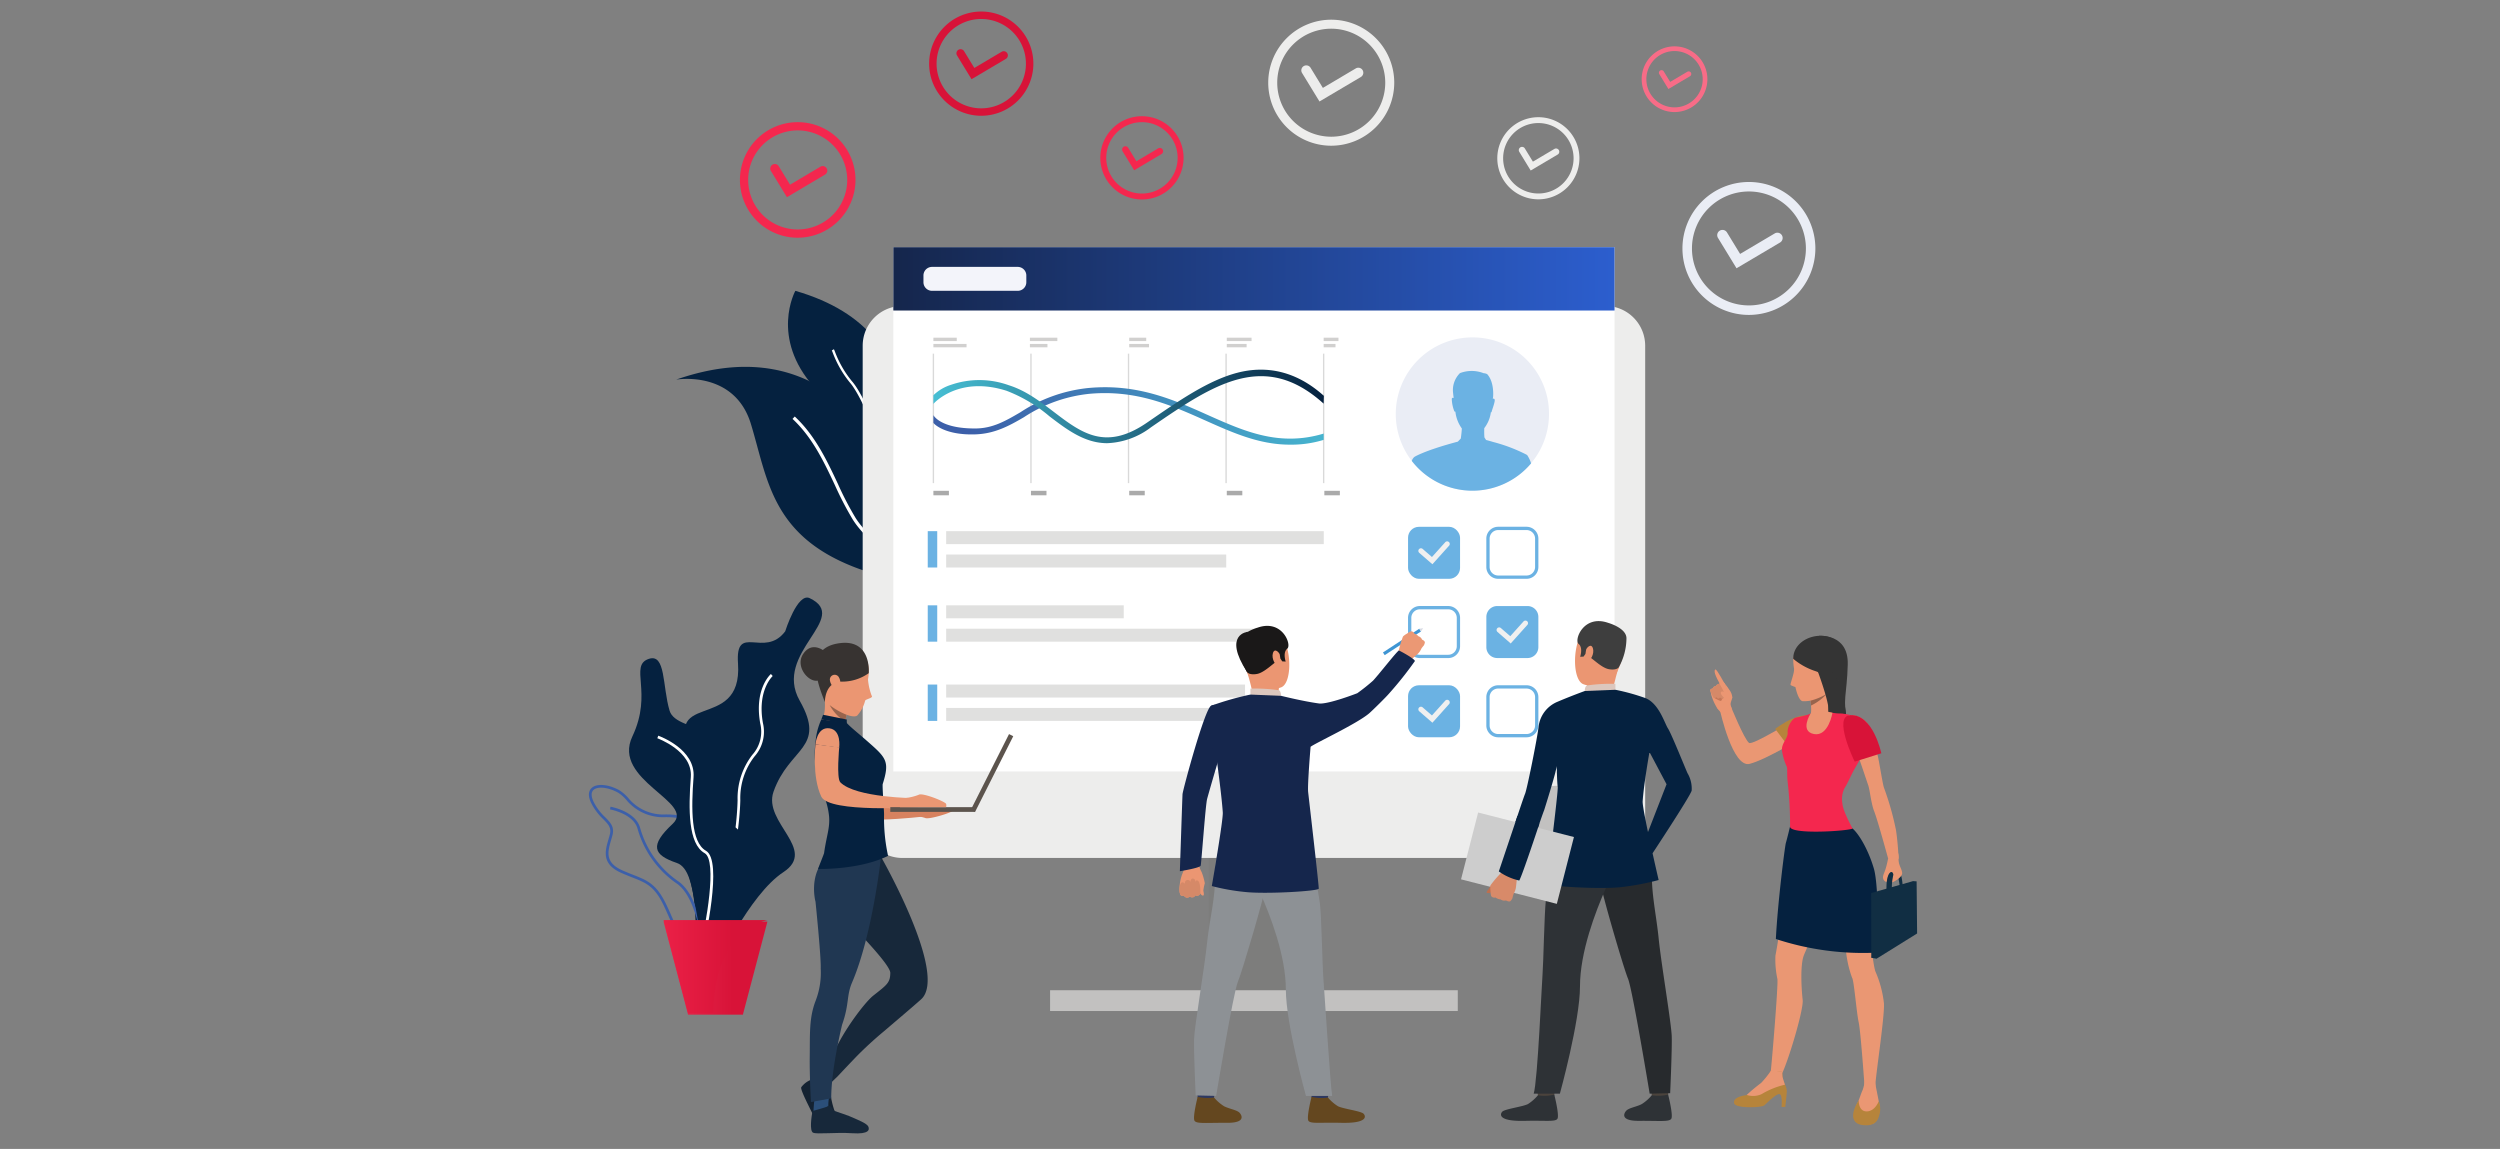 <svg xmlns="http://www.w3.org/2000/svg" xmlns:xlink="http://www.w3.org/1999/xlink" width="433" height="199" viewBox="0 0 433 199">
  <rect x="0" y="0" width="433" height="199" fill="#808080" stroke="none"/>
  <defs>
    <linearGradient id="linear-gradient" x1="-238.21" y1="-7.661" x2="-237.173" y2="-7.661" gradientUnits="objectBoundingBox">
      <stop offset="0" stop-color="#47bed3"/>
      <stop offset="1" stop-color="#05213f"/>
    </linearGradient>
    <linearGradient id="linear-gradient-2" x1="-509.248" y1="-7.594" x2="-508.201" y2="-7.594" gradientUnits="objectBoundingBox">
      <stop offset="0" stop-color="#153a6a"/>
      <stop offset="1" stop-color="#05213f"/>
    </linearGradient>
    <linearGradient id="linear-gradient-3" y1="0.5" x2="1" y2="0.5" gradientUnits="objectBoundingBox">
      <stop offset="0" stop-color="#2c5ece"/>
      <stop offset="1" stop-color="#15264c"/>
    </linearGradient>
    <linearGradient id="linear-gradient-4" x1="-124.906" y1="0.5" x2="-123.906" y2="0.5" xlink:href="#linear-gradient"/>
    <linearGradient id="linear-gradient-5" x1="-136.604" y1="0.5" x2="-135.604" y2="0.5" gradientUnits="objectBoundingBox">
      <stop offset="0" stop-color="#47bed3"/>
      <stop offset="1" stop-color="#3c5fa9"/>
    </linearGradient>
    <linearGradient id="linear-gradient-6" x1="-182.105" y1="0.5" x2="-181.105" y2="0.5" xlink:href="#linear-gradient-5"/>
    <linearGradient id="linear-gradient-7" x1="-156.846" y1="0.5" x2="-155.846" y2="0.5" xlink:href="#linear-gradient"/>
    <linearGradient id="linear-gradient-8" x1="-0.335" y1="0.5" x2="0.665" y2="0.5" gradientUnits="objectBoundingBox">
      <stop offset="0" stop-color="#f1375a"/>
      <stop offset="1" stop-color="#d81338"/>
    </linearGradient>
    <linearGradient id="linear-gradient-9" x1="-0.335" y1="0.5" x2="0.665" y2="0.5" gradientUnits="objectBoundingBox">
      <stop offset="0" stop-color="#f4274e"/>
      <stop offset="1" stop-color="#d81338"/>
    </linearGradient>
    <linearGradient id="linear-gradient-10" x1="1.11" y1="0.5" x2="0.09" y2="0.5" xlink:href="#linear-gradient-5"/>
    <linearGradient id="linear-gradient-11" x1="0" y1="0.5" x2="1" y2="0.5" xlink:href="#linear-gradient"/>
    <clipPath id="clip-info_graphic_1">
      <rect width="433" height="199"/>
    </clipPath>
  </defs>
  <g id="info_graphic_1" clip-path="url(#clip-info_graphic_1)">
    <g id="Group_2976" data-name="Group 2976" transform="translate(0.522 -0.349)">
      <g id="Group_2795" data-name="Group 2795">
        <path id="Path_11545" data-name="Path 11545" d="M155.4,84.113c2.828,6.171,4.417,12.01,2.335,14.615a3.223,3.223,0,0,1-.4.422c-1.6,1.415-4.758,1.447-10.083-.657-14.173-5.6-14.845-15.262-17.711-24.695-2.827-9.317-12.7-7.742-12.949-7.7C139.592,58.086,150.606,73.651,155.4,84.113Z" fill="url(#linear-gradient)"/>
        <g id="Group_2794" data-name="Group 2794">
          <path id="Path_11546" data-name="Path 11546" d="M157.738,98.728a3.223,3.223,0,0,1-.4.422c-2.662-1.6-7.76-5-10.163-8.819a56.953,56.953,0,0,1-3.1-5.971c-1.907-4.052-3.883-8.244-7.33-11.459l.384-.414c3.526,3.29,5.523,7.531,7.455,11.633a55.058,55.058,0,0,0,3.065,5.909C149.993,93.753,155.143,97.166,157.738,98.728Z" fill="#fff"/>
        </g>
      </g>
      <g id="Group_2797" data-name="Group 2797">
        <path id="Path_11547" data-name="Path 11547" d="M152.941,86.635c-.166.411-.274.643-.286.669-.044-.227-.086-.451-.129-.668-1.891-9.688-4.42-10.7-12-19.174-7.753-8.668-3.294-16.742-3.294-16.742C163.205,58.224,154.706,82.3,152.941,86.635Z" fill="url(#linear-gradient-2)"/>
        <g id="Group_2796" data-name="Group 2796">
          <path id="Path_11548" data-name="Path 11548" d="M152.941,86.635c-.166.411-.274.643-.286.669-.044-.227-.086-.451-.129-.668.841-8.375-4.211-18.2-5.8-19.967a18.433,18.433,0,0,1-3.037-5.283c-.065-.157-.125-.307-.145-.34l.366-.209c.032.058.074.162.168.392a18.031,18.031,0,0,0,2.961,5.157C149.052,68.624,153.713,78.5,152.941,86.635Z" fill="#fff"/>
        </g>
      </g>
      <g id="Group_2804" data-name="Group 2804">
        <g id="Group_2802" data-name="Group 2802">
          <g id="Group_2801" data-name="Group 2801">
            <g id="Group_2800" data-name="Group 2800">
              <g id="Group_2799" data-name="Group 2799">
                <g id="Group_2798" data-name="Group 2798">
                  <path id="Path_11549" data-name="Path 11549" d="M300.244,46.814l-3.2-5.241a.912.912,0,1,1,1.556-.951l2.264,3.706,6.017-3.561a.912.912,0,0,1,.93,1.568Z" fill="#eaedf5"/>
                </g>
              </g>
            </g>
          </g>
        </g>
        <g id="Group_2803" data-name="Group 2803">
          <path id="Path_11550" data-name="Path 11550" d="M302.393,54.892A11.511,11.511,0,1,1,313.9,43.381,11.524,11.524,0,0,1,302.393,54.892Zm0-21.379a9.867,9.867,0,1,0,9.867,9.868A9.879,9.879,0,0,0,302.393,33.513Z" fill="#eaedf5"/>
        </g>
      </g>
      <g id="Group_2811" data-name="Group 2811">
        <g id="Group_2809" data-name="Group 2809">
          <g id="Group_2808" data-name="Group 2808">
            <g id="Group_2807" data-name="Group 2807">
              <g id="Group_2806" data-name="Group 2806">
                <g id="Group_2805" data-name="Group 2805">
                  <path id="Path_11551" data-name="Path 11551" d="M264.593,29.882l-1.977-3.238a.563.563,0,1,1,.961-.588l1.4,2.29,3.719-2.2a.563.563,0,0,1,.574.969Z" fill="#ededec"/>
                </g>
              </g>
            </g>
          </g>
        </g>
        <g id="Group_2810" data-name="Group 2810">
          <path id="Path_11552" data-name="Path 11552" d="M265.922,34.874a7.113,7.113,0,1,1,7.113-7.113A7.121,7.121,0,0,1,265.922,34.874Zm0-13.211a6.1,6.1,0,1,0,6.1,6.1A6.1,6.1,0,0,0,265.922,21.663Z" fill="#ededec"/>
        </g>
      </g>
      <g id="Group_2818" data-name="Group 2818">
        <g id="Group_2816" data-name="Group 2816">
          <g id="Group_2815" data-name="Group 2815">
            <g id="Group_2814" data-name="Group 2814">
              <g id="Group_2813" data-name="Group 2813">
                <g id="Group_2812" data-name="Group 2812">
                  <path id="Path_11553" data-name="Path 11553" d="M228.012,17.927l-3.035-4.967a.865.865,0,0,1,1.476-.9l2.146,3.513,5.7-3.375a.864.864,0,0,1,.881,1.487Z" fill="#ededec"/>
                </g>
              </g>
            </g>
          </g>
        </g>
        <g id="Group_2817" data-name="Group 2817">
          <path id="Path_11554" data-name="Path 11554" d="M230.049,25.587a10.913,10.913,0,1,1,10.913-10.913A10.927,10.927,0,0,1,230.049,25.587Zm0-20.268a9.354,9.354,0,1,0,9.354,9.355A9.365,9.365,0,0,0,230.049,5.319Z" fill="#ededec"/>
        </g>
      </g>
      <g id="Group_2825" data-name="Group 2825">
        <g id="Group_2823" data-name="Group 2823">
          <g id="Group_2822" data-name="Group 2822">
            <g id="Group_2821" data-name="Group 2821">
              <g id="Group_2820" data-name="Group 2820">
                <g id="Group_2819" data-name="Group 2819">
                  <path id="Path_11555" data-name="Path 11555" d="M195.916,29.837l-2.006-3.283a.571.571,0,0,1,.975-.6L196.3,28.28l3.769-2.23a.57.57,0,1,1,.581.981Z" fill="#f4274e"/>
                </g>
              </g>
            </g>
          </g>
        </g>
        <g id="Group_2824" data-name="Group 2824">
          <path id="Path_11556" data-name="Path 11556" d="M197.262,34.9a7.211,7.211,0,1,1,7.211-7.212A7.22,7.22,0,0,1,197.262,34.9Zm0-13.391a6.181,6.181,0,1,0,6.181,6.179A6.187,6.187,0,0,0,197.262,21.507Z" fill="#f4274e"/>
        </g>
      </g>
      <g id="Group_2832" data-name="Group 2832">
        <g id="Group_2830" data-name="Group 2830">
          <g id="Group_2829" data-name="Group 2829">
            <g id="Group_2828" data-name="Group 2828">
              <g id="Group_2827" data-name="Group 2827">
                <g id="Group_2826" data-name="Group 2826">
                  <path id="Path_11557" data-name="Path 11557" d="M167.746,14.067l-2.51-4.109a.715.715,0,0,1,1.221-.746l1.774,2.907,4.719-2.793a.715.715,0,1,1,.729,1.23Z" fill="#d81338"/>
                </g>
              </g>
            </g>
          </g>
        </g>
        <g id="Group_2831" data-name="Group 2831">
          <path id="Path_11558" data-name="Path 11558" d="M169.432,20.4a9.027,9.027,0,1,1,9.026-9.026A9.036,9.036,0,0,1,169.432,20.4Zm0-16.764a7.738,7.738,0,1,0,7.737,7.738A7.746,7.746,0,0,0,169.432,3.638Z" fill="#d81338"/>
        </g>
      </g>
      <g id="Group_2839" data-name="Group 2839">
        <g id="Group_2837" data-name="Group 2837">
          <g id="Group_2836" data-name="Group 2836">
            <g id="Group_2835" data-name="Group 2835">
              <g id="Group_2834" data-name="Group 2834">
                <g id="Group_2833" data-name="Group 2833">
                  <path id="Path_11559" data-name="Path 11559" d="M135.773,34.5l-2.784-4.558a.793.793,0,0,1,1.353-.826l1.968,3.223,5.231-3.1a.793.793,0,1,1,.809,1.363Z" fill="#f4274e"/>
                </g>
              </g>
            </g>
          </g>
        </g>
        <g id="Group_2838" data-name="Group 2838">
          <path id="Path_11560" data-name="Path 11560" d="M137.641,41.522a10.007,10.007,0,1,1,10.007-10.008A10.021,10.021,0,0,1,137.641,41.522Zm0-18.587a8.578,8.578,0,1,0,8.577,8.579A8.587,8.587,0,0,0,137.641,22.935Z" fill="#f4274e"/>
        </g>
      </g>
      <g id="Group_2846" data-name="Group 2846">
        <g id="Group_2844" data-name="Group 2844">
          <g id="Group_2843" data-name="Group 2843">
            <g id="Group_2842" data-name="Group 2842">
              <g id="Group_2841" data-name="Group 2841">
                <g id="Group_2840" data-name="Group 2840">
                  <path id="Path_11561" data-name="Path 11561" d="M288.445,15.765l-1.583-2.592a.451.451,0,0,1,.77-.469l1.119,1.832,2.975-1.762a.451.451,0,0,1,.459.777Z" fill="#f86c87"/>
                </g>
              </g>
            </g>
          </g>
        </g>
        <g id="Group_2845" data-name="Group 2845">
          <path id="Path_11562" data-name="Path 11562" d="M289.508,19.759a5.691,5.691,0,1,1,5.69-5.692A5.7,5.7,0,0,1,289.508,19.759Zm0-10.57a4.878,4.878,0,1,0,4.877,4.878A4.884,4.884,0,0,0,289.508,9.189Z" fill="#f86c87"/>
        </g>
      </g>
      <g id="Group_2847" data-name="Group 2847">
        <rect id="Rectangle_60" data-name="Rectangle 60" width="15.695" height="47.672" transform="translate(224.507 173.656) rotate(180)" fill="#7d7d7c"/>
      </g>
      <g id="Group_2848" data-name="Group 2848">
        <path id="Rectangle_61" data-name="Rectangle 61" d="M6.893,0H128.635a6.894,6.894,0,0,1,6.894,6.894V88.715a6.893,6.893,0,0,1-6.893,6.893H6.893A6.893,6.893,0,0,1,0,88.714V6.893A6.893,6.893,0,0,1,6.893,0Z" transform="translate(284.424 148.948) rotate(180)" fill="#ededec"/>
      </g>
      <g id="Group_2849" data-name="Group 2849">
        <rect id="Rectangle_62" data-name="Rectangle 62" width="124.913" height="90.802" transform="translate(279.116 133.966) rotate(180)" fill="#fff"/>
      </g>
      <g id="Group_2850" data-name="Group 2850">
        <rect id="Rectangle_63" data-name="Rectangle 63" width="124.913" height="10.967" transform="translate(279.116 54.131) rotate(180)" fill="url(#linear-gradient-3)"/>
      </g>
      <g id="Group_2851" data-name="Group 2851">
        <path id="Path_11563" data-name="Path 11563" d="M263.915,140.821c0,2.415,2.3,4.372,5.14,4.372s5.141-1.957,5.141-4.372-2.3-4.371-5.141-4.371S263.915,138.407,263.915,140.821Z" fill="#c2c1c0"/>
      </g>
      <rect id="Rectangle_64" data-name="Rectangle 64" width="70.611" height="3.6" transform="translate(181.354 171.857)" fill="#c2c1c0"/>
      <path id="Rectangle_65" data-name="Rectangle 65" d="M1.489,0H16.327a1.49,1.49,0,0,1,1.49,1.49V2.654a1.49,1.49,0,0,1-1.49,1.49H1.49A1.49,1.49,0,0,1,0,2.655V1.489A1.489,1.489,0,0,1,1.489,0Z" transform="translate(159.42 46.575)" fill="#f3f4fa"/>
      <rect id="Rectangle_66" data-name="Rectangle 66" width="65.399" height="2.248" transform="translate(163.355 92.345)" fill="#e0e0df"/>
      <rect id="Rectangle_67" data-name="Rectangle 67" width="48.506" height="2.247" transform="translate(163.355 96.394)" fill="#e0e0df"/>
      <rect id="Rectangle_68" data-name="Rectangle 68" width="30.757" height="2.247" transform="translate(163.355 105.191)" fill="#e0e0df"/>
      <rect id="Rectangle_69" data-name="Rectangle 69" width="55.257" height="2.248" transform="translate(163.355 109.239)" fill="#e0e0df"/>
      <rect id="Rectangle_70" data-name="Rectangle 70" width="51.764" height="2.249" transform="translate(163.355 118.913)" fill="#e0e0df"/>
      <rect id="Rectangle_71" data-name="Rectangle 71" width="63.21" height="2.246" transform="translate(163.355 122.964)" fill="#e0e0df"/>
      <rect id="Rectangle_72" data-name="Rectangle 72" width="1.644" height="6.296" transform="translate(160.163 92.345)" fill="#6bb2e3"/>
      <rect id="Rectangle_73" data-name="Rectangle 73" width="1.644" height="6.296" transform="translate(160.163 105.191)" fill="#6bb2e3"/>
      <rect id="Rectangle_74" data-name="Rectangle 74" width="1.644" height="6.297" transform="translate(160.163 118.913)" fill="#6bb2e3"/>
      <g id="Group_2856" data-name="Group 2856">
        <g id="Group_2852" data-name="Group 2852">
          <rect id="Rectangle_75" data-name="Rectangle 75" width="9.007" height="9.008" rx="1.885" transform="translate(243.352 119.038)" fill="#6bb2e3"/>
        </g>
        <g id="Group_2855" data-name="Group 2855">
          <g id="Group_2854" data-name="Group 2854">
            <g id="Group_2853" data-name="Group 2853">
              <path id="Path_11564" data-name="Path 11564" d="M247.57,125.526l-2.277-1.984a.449.449,0,0,1,.589-.678l1.61,1.4,2.3-2.561a.448.448,0,1,1,.668.6Z" fill="#f0f0f0"/>
            </g>
          </g>
        </g>
      </g>
      <g id="Group_2859" data-name="Group 2859">
        <g id="Group_2858" data-name="Group 2858">
          <g id="Group_2857" data-name="Group 2857">
            <path id="Path_11565" data-name="Path 11565" d="M250.311,114.327H245.4a2.055,2.055,0,0,1-2.053-2.053v-4.91a2.055,2.055,0,0,1,2.053-2.053h4.911a2.054,2.054,0,0,1,2.052,2.053v4.91A2.054,2.054,0,0,1,250.311,114.327Zm-4.911-8.444a1.483,1.483,0,0,0-1.481,1.481v4.91a1.482,1.482,0,0,0,1.481,1.481h4.911a1.482,1.482,0,0,0,1.481-1.481v-4.91a1.483,1.483,0,0,0-1.481-1.481Z" fill="#6bb2e3"/>
          </g>
        </g>
      </g>
      <g id="Group_2862" data-name="Group 2862">
        <g id="Group_2861" data-name="Group 2861">
          <g id="Group_2860" data-name="Group 2860">
            <path id="Path_11566" data-name="Path 11566" d="M263.873,128.051h-4.911A2.056,2.056,0,0,1,256.909,126v-4.91a2.055,2.055,0,0,1,2.053-2.053h4.911a2.055,2.055,0,0,1,2.053,2.053V126A2.056,2.056,0,0,1,263.873,128.051Zm-4.911-8.447a1.485,1.485,0,0,0-1.481,1.483V126a1.484,1.484,0,0,0,1.481,1.482h4.911A1.484,1.484,0,0,0,265.355,126v-4.91a1.485,1.485,0,0,0-1.482-1.483Z" fill="#6bb2e3"/>
          </g>
        </g>
      </g>
      <g id="Group_2867" data-name="Group 2867">
        <g id="Group_2863" data-name="Group 2863">
          <path id="Rectangle_76" data-name="Rectangle 76" d="M1.886,0H7.123A1.885,1.885,0,0,1,9.008,1.885V7.123A1.885,1.885,0,0,1,7.123,9.008H1.885A1.885,1.885,0,0,1,0,7.123V1.886A1.886,1.886,0,0,1,1.886,0Z" transform="translate(256.914 105.315)" fill="#6bb2e3"/>
        </g>
        <g id="Group_2866" data-name="Group 2866">
          <g id="Group_2865" data-name="Group 2865">
            <g id="Group_2864" data-name="Group 2864">
              <path id="Path_11567" data-name="Path 11567" d="M261.132,111.8l-2.277-1.987a.448.448,0,1,1,.589-.674l1.611,1.4,2.3-2.562a.449.449,0,0,1,.668.6Z" fill="#f0f0f0"/>
            </g>
          </g>
        </g>
      </g>
      <g id="Group_2870" data-name="Group 2870">
        <g id="Group_2869" data-name="Group 2869">
          <g id="Group_2868" data-name="Group 2868">
            <path id="Path_11568" data-name="Path 11568" d="M263.873,100.6h-4.911a2.055,2.055,0,0,1-2.053-2.052v-4.91a2.055,2.055,0,0,1,2.053-2.053h4.911a2.055,2.055,0,0,1,2.053,2.053v4.91A2.054,2.054,0,0,1,263.873,100.6Zm-4.911-8.445a1.484,1.484,0,0,0-1.481,1.483v4.91a1.482,1.482,0,0,0,1.481,1.48h4.911a1.482,1.482,0,0,0,1.482-1.48v-4.91a1.484,1.484,0,0,0-1.482-1.483Z" fill="#6bb2e3"/>
          </g>
        </g>
      </g>
      <g id="Group_2875" data-name="Group 2875">
        <g id="Group_2871" data-name="Group 2871">
          <rect id="Rectangle_77" data-name="Rectangle 77" width="9.007" height="9.008" rx="1.885" transform="translate(243.352 91.593)" fill="#6bb2e3"/>
        </g>
        <g id="Group_2874" data-name="Group 2874">
          <g id="Group_2873" data-name="Group 2873">
            <g id="Group_2872" data-name="Group 2872">
              <path id="Path_11569" data-name="Path 11569" d="M247.57,98.08,245.293,96.1a.449.449,0,0,1,.589-.678l1.61,1.4,2.3-2.56a.448.448,0,1,1,.668.6Z" fill="#f0f0f0"/>
            </g>
          </g>
        </g>
      </g>
      <g id="Group_2880" data-name="Group 2880">
        <path id="Path_11570" data-name="Path 11570" d="M139.716,103.95c-2.126-1.017-4.242,5.752-4.242,5.752-3.615,4.776-8.666-1.577-8.172,5.563.865,12.492-14.38,3.928-7.347,16.971s-6.21,7.374-1.839,17.892-1.294,23.061,5.282,17.906c0,0,5.79-12.7,11.761-16.627s-3.577-8.59-1.709-13.926c2.714-7.75,9.252-7.445,4.538-15.773S146.945,107.407,139.716,103.95Z" fill="url(#linear-gradient-4)"/>
        <g id="Group_2876" data-name="Group 2876">
          <path id="Path_11571" data-name="Path 11571" d="M121.316,163.256c2.849-2,6.186-15.976,6.385-24.3a11.722,11.722,0,0,1,2.473-7.606,6.426,6.426,0,0,0,1.446-5.759c-1.022-5.676,1.664-8.126,1.692-8.151l-.311-.353c-.12.1-2.917,2.631-1.846,8.586a5.977,5.977,0,0,1-1.365,5.4,12.265,12.265,0,0,0-2.561,7.866c-.213,8.93-3.624,22.12-6.185,23.922Z" fill="#fff"/>
        </g>
        <g id="Group_2877" data-name="Group 2877">
          <path id="Path_11572" data-name="Path 11572" d="M115.34,159.181c-.269-.612-.547-1.242-.862-1.907-1.628-3.437-3.071-4-5.461-4.941-.584-.23-1.245-.489-1.973-.815-3.423-1.539-2.76-3.806-2.175-5.806.082-.28.163-.559.235-.835.3-1.177-.278-1.767-1.154-2.659a10.035,10.035,0,0,1-2.085-2.8c-.683-1.428-.335-2.193.077-2.584.869-.824,2.872-.672,4.762.359h0a6.884,6.884,0,0,1,1.583,1.364,7.84,7.84,0,0,0,6.5,2.851c2.163.01,3.347.308,3.962,1,.695.783.564,1.955.382,3.575-.062.561-.133,1.2-.177,1.884a10.974,10.974,0,0,0,2.185,7.081c1.445,1.721,3.225,5.292,2.457,7.49a2.627,2.627,0,0,1-2.141,1.721,5.988,5.988,0,0,1-1.205.131C117.6,164.29,116.624,162.09,115.34,159.181Zm-8.862-21.571c-1.688-.921-3.5-1.107-4.211-.432-.541.514-.286,1.392.023,2.04a9.485,9.485,0,0,0,2,2.67c.916.933,1.64,1.672,1.273,3.1-.072.281-.155.566-.239.852-.582,1.99-1.132,3.873,1.917,5.242.716.322,1.372.58,1.952.807,2.412.947,4,1.573,5.714,5.179.318.67.6,1.3.868,1.916,1.474,3.343,2.364,5.36,5.588,4.709a2.186,2.186,0,0,0,1.79-1.416c.677-1.937-.943-5.327-2.374-7.03a11.271,11.271,0,0,1-2.293-7.415c.044-.7.116-1.339.179-1.9.168-1.5.29-2.586-.266-3.21-.51-.573-1.623-.831-3.612-.841a8.261,8.261,0,0,1-6.839-3,6.469,6.469,0,0,0-1.467-1.276Z" fill="url(#linear-gradient-5)"/>
        </g>
        <g id="Group_2878" data-name="Group 2878">
          <path id="Path_11573" data-name="Path 11573" d="M121.4,167.012l.471-.024c-.023-.443-.617-10.868-4.8-13.919a16.749,16.749,0,0,1-6.73-9.36c-.813-2.846-4.948-3.606-5.124-3.637l-.082.464c.04.008,4.021.74,4.753,3.3a17.191,17.191,0,0,0,6.9,9.609C120.8,156.37,121.4,166.9,121.4,167.012Z" fill="url(#linear-gradient-6)"/>
        </g>
        <path id="Path_11574" data-name="Path 11574" d="M111.832,114.472c2.975-1.021,2.358,4.714,3.614,8.957s13.986,1.85,8.643,12.474,6.757,3.554,3.143,12.826-.314,19.187-4.243,16.665-2.207-14.2-6.293-15.584-4.752-3.006-.707-6.778-10.6-7.515-6.986-15.131S108.395,115.649,111.832,114.472Z" fill="url(#linear-gradient-7)"/>
        <g id="Group_2879" data-name="Group 2879">
          <path id="Path_11575" data-name="Path 11575" d="M121.167,164.95c.374-1.588,3.569-15.555.587-17.244-2.627-1.488-2.563-7.276-2.153-12.742.363-4.838-5.85-7.1-6.115-7.193l-.158.445c.062.021,6.139,2.234,5.8,6.713-.42,5.613-.466,11.569,2.391,13.187,2.264,1.282.18,12.508-.814,16.725Z" fill="#fff"/>
        </g>
        <path id="Path_11576" data-name="Path 11576" d="M132.392,159.976l-4.248,16.116h-9.493L114.4,159.976Z" fill="url(#linear-gradient-8)"/>
        <path id="Path_11577" data-name="Path 11577" d="M132.392,159.705s-9.352,1.756-9.352,16.116h-4.389L114.4,159.705Z" fill="url(#linear-gradient-9)"/>
      </g>
      <g id="Group_2913" data-name="Group 2913">
        <g id="Group_2883" data-name="Group 2883">
          <g id="Group_2882" data-name="Group 2882">
            <g id="Group_2881" data-name="Group 2881">
              <path id="Path_11578" data-name="Path 11578" d="M206.789,149.281a2.822,2.822,0,0,1,.368.972,4.656,4.656,0,0,0,.449,1.149,10.884,10.884,0,0,1,.546,1.915,8.762,8.762,0,0,0-.257,1.282c.043.277.2.826-.047.863s-.531-.414-.531-.414a.367.367,0,0,1-.188.353.618.618,0,0,1-.627.022s-.15.281-.34.318a.771.771,0,0,1-.624-.084.754.754,0,0,1-.473.153.62.62,0,0,1-.525-.327s-.468.1-.6-.124a2.027,2.027,0,0,1-.169-.649,7.559,7.559,0,0,1,.593-3.271,2.9,2.9,0,0,0-.154-2.543Z" fill="#eb9672"/>
            </g>
          </g>
        </g>
        <g id="Group_2885" data-name="Group 2885">
          <g id="Group_2884" data-name="Group 2884">
            <path id="Path_11579" data-name="Path 11579" d="M207.382,154.881s.041-1.6-.38-1.946-.47.238-.47.238.057-.572-.4-.65-.481.6-.481.6a.447.447,0,0,0-.56-.351c-.485.091-.369.654-.369.654s-.463-.553-.763-.022a2.356,2.356,0,0,0-.018,1.952s.142.243.6.124a.637.637,0,0,0,1,.174s.707.39.964-.234A.585.585,0,0,0,207.382,154.881Z" fill="#d58968"/>
          </g>
        </g>
        <path id="Path_11580" data-name="Path 11580" d="M212.23,126.176s-2.746,9.151-3.674,12.526c-.291,1.059-.995,11.169-1.119,11.576s-3.607.965-3.607.965.422-12.646.461-13.338,3.843-14.812,4.949-15.316c.829-.378,1.266-.066,2.31.709A2.444,2.444,0,0,1,212.23,126.176Z" fill="#15264c"/>
        <g id="Group_2886" data-name="Group 2886">
          <rect id="Rectangle_78" data-name="Rectangle 78" width="7.512" height="0.558" transform="translate(239.005 113.356) rotate(-33.177)" fill="#3e95d3"/>
        </g>
        <path id="Path_11581" data-name="Path 11581" d="M246.266,111.608a1.646,1.646,0,0,1-.161.5s-.206.247-.342.43a1.409,1.409,0,0,0-.1.146,3,3,0,0,1-.519.806c-.3.3-1.465,1.27-1.465,1.27l-1-.849-1.037-.465a19.529,19.529,0,0,1,.827-2.838.921.921,0,0,1,.075-.087,3.966,3.966,0,0,1,.65-.447c.051-.042.584-.425.774-.376a.643.643,0,0,1,.48.4,1.535,1.535,0,0,1,.71.457.954.954,0,0,1,.617.573S246.245,111.311,246.266,111.608Z" fill="#eb9874"/>
        <g id="Group_2888" data-name="Group 2888">
          <g id="Group_2887" data-name="Group 2887">
            <path id="Path_11582" data-name="Path 11582" d="M210,188.657s-.251,1.739-.281,2-2.785-.153-2.785-.153l-.223-2.068A16.375,16.375,0,0,1,210,188.657Z" fill="#2d3861"/>
          </g>
        </g>
        <g id="Group_2890" data-name="Group 2890">
          <g id="Group_2889" data-name="Group 2889">
            <path id="Path_11583" data-name="Path 11583" d="M209.75,190.436a7.454,7.454,0,0,0,1.715,1.5c.844.455,2.17.636,2.669,1.109.359.341,1.311,1.808-2.192,1.779s-5.193.207-5.569-.355.543-4.155.543-4.155A7.423,7.423,0,0,0,209.75,190.436Z" fill="#64471f"/>
          </g>
        </g>
        <g id="Group_2892" data-name="Group 2892">
          <g id="Group_2891" data-name="Group 2891">
            <path id="Path_11584" data-name="Path 11584" d="M229.727,188.657s-.25,1.739-.282,2-2.784-.153-2.784-.153l-.223-2.068A16.376,16.376,0,0,1,229.727,188.657Z" fill="#2d3861"/>
          </g>
        </g>
        <g id="Group_2894" data-name="Group 2894">
          <g id="Group_2893" data-name="Group 2893">
            <path id="Path_11585" data-name="Path 11585" d="M229.475,190.436a7.444,7.444,0,0,0,1.716,1.5c.843.455,3.948.831,4.446,1.3.36.341.959,1.713-3.971,1.586-3.5-.092-5.193.207-5.568-.355s.543-4.155.543-4.155A6.74,6.74,0,0,0,229.475,190.436Z" fill="#64471f"/>
          </g>
        </g>
        <g id="Group_2896" data-name="Group 2896">
          <g id="Group_2895" data-name="Group 2895">
            <path id="Path_11586" data-name="Path 11586" d="M212.282,144.019s-2.588,4.11-2.394,7.825-.939,7.77-1.326,11.651c-.434,4.326-2.207,14.569-2.271,16.883s.276,9.7.276,9.7l3.547.081s2.982-17.906,3.753-19.732,4.6-14.853,4.729-16.315S212.282,144.019,212.282,144.019Z" fill="#8d9195"/>
          </g>
        </g>
        <g id="Group_2898" data-name="Group 2898">
          <g id="Group_2897" data-name="Group 2897">
            <path id="Path_11587" data-name="Path 11587" d="M225.9,144.575s1.95,10.183,2.207,12.457.429,11,.557,12.424,1.2,18.553,1.545,20.707h-4.538s-3.482-12.486-3.482-18.392-2.691-12.842-4.427-16.741-5.713-3.99-6.78-11.221C210.98,143.809,224.453,142.282,225.9,144.575Z" fill="#8d9195"/>
          </g>
        </g>
        <g id="Group_2900" data-name="Group 2900">
          <g id="Group_2899" data-name="Group 2899">
            <path id="Path_11588" data-name="Path 11588" d="M216.6,109.468s3.472-1.3,5.073,1.345,1.446,7.933-.3,8.585-4.379.31-5.275-1.344a13.259,13.259,0,0,1-1.666-5.642A3.479,3.479,0,0,1,216.6,109.468Z" fill="#eb9672"/>
          </g>
        </g>
        <g id="Group_2902" data-name="Group 2902">
          <g id="Group_2901" data-name="Group 2901">
            <path id="Path_11589" data-name="Path 11589" d="M220.99,119.519a3,3,0,0,0,.1,1.4c.239.462-4.5.474-4.5.474a31.264,31.264,0,0,0-1.114-4.635C214.744,114.636,220.99,119.519,220.99,119.519Z" fill="#eb9672"/>
          </g>
        </g>
        <g id="Group_2904" data-name="Group 2904">
          <g id="Group_2903" data-name="Group 2903">
            <path id="Path_11590" data-name="Path 11590" d="M215.473,116.757s.327.54,1.661.331,2.963-1.985,3.52-2.181.563-.521.563-.521l.349.51.592.037s-.54-1.588.274-2.237-.845-5.14-5.125-3.644c0,0-3.287.906-3.167,2.775A10.379,10.379,0,0,0,215.473,116.757Z" fill="#1a1818"/>
          </g>
        </g>
        <g id="Group_2906" data-name="Group 2906">
          <g id="Group_2905" data-name="Group 2905">
            <path id="Path_11591" data-name="Path 11591" d="M221.366,120.862s-.015-.883-.415-.967a28.818,28.818,0,0,0-4.9-.279v1.03S216.991,121.228,221.366,120.862Z" fill="#dcc7be"/>
          </g>
        </g>
        <g id="Group_2908" data-name="Group 2908">
          <g id="Group_2907" data-name="Group 2907">
            <path id="Path_11592" data-name="Path 11592" d="M221.129,113.706c-.075-.314-.873-1.211-1.178-.25s.461,2.249.889,2.139S221.318,114.5,221.129,113.706Z" fill="#eb9672"/>
          </g>
        </g>
        <g id="Group_2910" data-name="Group 2910">
          <g id="Group_2909" data-name="Group 2909">
            <path id="Path_11593" data-name="Path 11593" d="M228.005,122.2c-2.752-.362-6.639-1.335-6.639-1.335l-5.32-.216a51.674,51.674,0,0,0-6.806,1.943c-.182.082-.183,4.355-.684,5.475l1.594,3.365s.922,6.662,1.113,9.625c.088,1.36-1.9,12.756-1.9,12.756a36.841,36.841,0,0,0,5.76,1.027c3.631.4,12.7-.145,12.76-.574s-1.756-15.968-1.837-16.774c-.123-1.234.426-7.8.426-7.8.838-.651,8.2-4.067,10.207-5.847.537-.477,2.806-2.686,3.45-3.448a61.638,61.638,0,0,0,4.383-5.516c.26-.283-2.48-1.773-2.729-1.856-.217-.072-3.3,3.927-4.492,5.213a33.167,33.167,0,0,1-2.731,2.176S229.728,122.3,228.005,122.2Z" fill="#15264c"/>
          </g>
        </g>
        <g id="Group_2912" data-name="Group 2912">
          <g id="Group_2911" data-name="Group 2911">
            <path id="Path_11594" data-name="Path 11594" d="M215.609,109.778s-4.427.348-.136,6.979Z" fill="#1a1818"/>
          </g>
        </g>
        <path id="Path_11595" data-name="Path 11595" d="M245.6,109.71l.363-.554-.668.087Z" fill="#d7dae3"/>
      </g>
      <g id="Group_2927" data-name="Group 2927">
        <path id="Path_11596" data-name="Path 11596" d="M156.962,141.554a11.012,11.012,0,0,1,2.757.467c.6.335,4.676-.948,4.751-1.245a.67.67,0,0,0,0-.441h-7.994Z" fill="#d7825f"/>
        <g id="Group_2914" data-name="Group 2914">
          <path id="Path_11597" data-name="Path 11597" d="M147.294,132.058s-.688,5.4,0,6.1c2.624,2.7,12.351,2.489,12.351,2.489l0,1.1s-14.785,1.844-16.159-1.023c-1.651-3.447-1.01-9.066-1.01-9.066Z" fill="#d7825f"/>
        </g>
        <g id="Group_2915" data-name="Group 2915">
          <path id="Path_11598" data-name="Path 11598" d="M142.413,188.95l.879-1-1.586-1.66-1.339.939Z" fill="#203752"/>
        </g>
        <g id="Group_2916" data-name="Group 2916">
          <path id="Path_11599" data-name="Path 11599" d="M140.367,187.229a11.26,11.26,0,0,0,2.313,1.419c.5.053.741.278.681,1.044s.736,4,1.29,4.049,2.44.063,2.783,1.307-5.986.982-6.378-.038-3.116-5.964-2.793-6.362A3.88,3.88,0,0,1,140.367,187.229Z" fill="#142231"/>
        </g>
        <g id="Group_2917" data-name="Group 2917">
          <path id="Path_11600" data-name="Path 11600" d="M151.98,148.588s11.822,20.6,7.023,24.855c-1.882,1.671-3.694,3.183-6.3,5.419a64.446,64.446,0,0,0-5.037,4.627l-.082.087c-1.414,1.474-2.58,2.718-2.939,3.1-.013.013-.024.025-.034.037l-.04.043-1.316,1.255-1.931-1.7a57.043,57.043,0,0,0,3.423-5.353c1.732-3.264,4.642-7.1,5.988-8.172,2.307-1.833,2.941-2.193,2.941-3.947,0-1.881-10.836-12.387-10.836-12.387s-1.572-6.573,2.183-8.293A7.753,7.753,0,0,1,151.98,148.588Z" fill="#17283a"/>
        </g>
        <path id="Path_11601" data-name="Path 11601" d="M142.963,192.14a5.891,5.891,0,0,1,.085-1.554c.161-.607-2.447-.258-2.447-.258a22.6,22.6,0,0,0-.239,3.112C140.459,194.021,142.963,192.14,142.963,192.14Z" fill="#2b4f79"/>
        <g id="Group_2918" data-name="Group 2918">
          <path id="Path_11602" data-name="Path 11602" d="M143.45,190.589l-3.517.633s-.253-4.487-.207-7.924c.049-3.7-.137-6.6.992-9.542a13.47,13.47,0,0,0,.907-5.677c.093-1.878-.9-11.55-.9-11.55s-1.2-4.329,1.579-7.383c2.709-2.977,9.718-.014,9.718-.014s-1.46,13.213-4.966,21.386c-.992,2.312-.456,3.717-1.721,7.292C145.334,177.81,143.413,185.6,143.45,190.589Z" fill="#203752"/>
        </g>
        <g id="Group_2919" data-name="Group 2919">
          <path id="Path_11603" data-name="Path 11603" d="M146.511,123.011a4.057,4.057,0,0,0-.417,1.131,9.921,9.921,0,0,0-.193,1.205,14.366,14.366,0,0,0-.07,1.536s-4.691-1.021-3.921-2.114.316-4.411.316-4.411S147.118,121.986,146.511,123.011Z" fill="#ea9773"/>
        </g>
        <g id="Group_2920" data-name="Group 2920">
          <path id="Path_11604" data-name="Path 11604" d="M149.15,113.974s1.2,1.043.665,4.048a10.288,10.288,0,0,0,.631,2.81c.367.417-.983.571-1.126.872a5.965,5.965,0,0,1-1.351,2.555c-.941.847-5.6-1.708-5.827-3.153s-3.455-7.631,1.654-7.916S149.15,113.974,149.15,113.974Z" fill="#eb9672"/>
        </g>
        <g id="Group_2921" data-name="Group 2921">
          <path id="Path_11605" data-name="Path 11605" d="M152.365,136.142c-.1.3.263,4.923.231,5.322a30.577,30.577,0,0,0,.607,6.7c.054.281.083.425.083.425-5.065,2.476-12.11,2.261-12.11,2.261.025-.193,1.009-2.573,1.034-2.755.417-2.974,1.033-4.331.865-6.343h0a12.591,12.591,0,0,0-.977-3.774,17.269,17.269,0,0,1-1.346-9.363,11.426,11.426,0,0,1,.976-3.644l4.279.459c.909,1.006,1.717,1.543,4.3,3.834C153.053,131.7,153.533,132.44,152.365,136.142Z" fill="#05213f"/>
        </g>
        <g id="Group_2922" data-name="Group 2922">
          <path id="Path_11606" data-name="Path 11606" d="M140.205,192.782s2.475-.7,2.548-.771.09-.221.432-.084.483.654.818.818,2.377.761,3.5,1.312c.405.2,2.116.851,2.362,1.4s.17,1.363-2.77,1.169-6.156.221-6.8-.1S140.036,193.634,140.205,192.782Z" fill="#17283a"/>
        </g>
        <g id="Group_2923" data-name="Group 2923">
          <path id="Path_11607" data-name="Path 11607" d="M149.942,116.942s.575-6.24-5.474-5.125-2.931,7.932-2.115,10.154c0,0-.1-3.451,2.813-3.564A7.957,7.957,0,0,0,149.942,116.942Z" fill="#373331"/>
        </g>
        <g id="Group_2924" data-name="Group 2924">
          <path id="Path_11608" data-name="Path 11608" d="M144.692,117.531a.833.833,0,0,0-1.469.669c.142.966,1.143,1.929,1.474,1.462A1.87,1.87,0,0,0,144.692,117.531Z" fill="#ea9773"/>
        </g>
        <g id="Group_2925" data-name="Group 2925">
          <path id="Path_11609" data-name="Path 11609" d="M144.83,129.788s-.5,5.344.189,6.051c2.624,2.7,12.98,2.756,12.98,2.756l.494,1.553s-15.393,1.048-16.766-1.82c-1.651-3.446-1.01-9.065-1.01-9.065Z" fill="#ea9773"/>
        </g>
        <path id="Path_11610" data-name="Path 11610" d="M142.551,113.352s-2.329-2.234-3.985.3,1.967,6.063,3.436,3.965A4.667,4.667,0,0,0,142.551,113.352Z" fill="#373331"/>
        <path id="Path_11611" data-name="Path 11611" d="M146.094,124.142a9.921,9.921,0,0,0-.193,1.205,7.532,7.532,0,0,1-2.723-2.88,11.976,11.976,0,0,0,2.916,1.673Z" fill="#97644d"/>
        <rect id="Rectangle_79" data-name="Rectangle 79" width="14.681" height="0.82" transform="translate(153.68 140.148)" fill="#5c544d"/>
        <rect id="Rectangle_80" data-name="Rectangle 80" width="14.681" height="0.82" transform="translate(167.628 140.599) rotate(-63.227)" fill="#5c544d"/>
        <path id="Path_11612" data-name="Path 11612" d="M155.837,138.6a8.86,8.86,0,0,0,2.757-.594c.6-.428,4.675,1.207,4.751,1.584a1.063,1.063,0,0,1,0,.563h-7.994Z" fill="#ea9773"/>
        <path id="Path_11613" data-name="Path 11613" d="M141.73,124.968l.3-.816,4.11.818v.728Z" fill="#05213f"/>
        <g id="Group_2926" data-name="Group 2926">
          <path id="Path_11614" data-name="Path 11614" d="M144.824,129.858s.441-3.1-1.716-3.369-2.393,2.785-2.393,2.785Z" fill="#ea9773"/>
        </g>
      </g>
      <g id="Group_2944" data-name="Group 2944">
        <g id="Group_2928" data-name="Group 2928">
          <path id="Path_11615" data-name="Path 11615" d="M285.316,188.254s.25,1.755.281,2.017,2.783-.155,2.783-.155l.224-2.087A16.241,16.241,0,0,0,285.316,188.254Z" fill="#4b433c"/>
        </g>
        <g id="Group_2929" data-name="Group 2929">
          <path id="Path_11616" data-name="Path 11616" d="M285.567,190.048a7.471,7.471,0,0,1-1.715,1.517c-.843.461-2.169.644-2.668,1.121-.36.344-1.311,1.826,2.192,1.795s5.192.209,5.567-.359-.543-4.191-.543-4.191A7.37,7.37,0,0,1,285.567,190.048Z" fill="#2e3236"/>
        </g>
        <g id="Group_2930" data-name="Group 2930">
          <path id="Path_11617" data-name="Path 11617" d="M265.594,188.254s.25,1.755.281,2.017,2.783-.155,2.783-.155l.223-2.087A16.236,16.236,0,0,0,265.594,188.254Z" fill="#4b433c"/>
        </g>
        <g id="Group_2931" data-name="Group 2931">
          <path id="Path_11618" data-name="Path 11618" d="M265.846,190.048a7.487,7.487,0,0,1-1.716,1.517c-.843.461-3.947.838-4.446,1.316-.36.345-.959,1.729,3.97,1.6,3.5-.091,5.193.209,5.568-.359s-.543-4.191-.543-4.191A6.7,6.7,0,0,1,265.846,190.048Z" fill="#2e3236"/>
        </g>
        <g id="Group_2932" data-name="Group 2932">
          <path id="Path_11619" data-name="Path 11619" d="M284.337,142.982a25.929,25.929,0,0,1,1.273,8.1c-.193,3.75.757,7.853,1.145,11.771.434,4.367,2.206,14.705,2.27,17.042s-.274,9.794-.274,9.794l-3.549.082s-2.98-18.075-3.752-19.918-4.6-14.993-4.727-16.468S284.337,142.982,284.337,142.982Z" fill="#272a2d"/>
        </g>
        <g id="Group_2933" data-name="Group 2933">
          <path id="Path_11620" data-name="Path 11620" d="M269.421,143.757s-1.949,10.279-2.206,12.574-.429,11.105-.557,12.54-.858,18.773-1.544,20.9h4.536s3.482-12.6,3.482-18.566,2.69-12.963,4.427-16.9,5.711-4.028,6.778-11.328C284.337,142.982,270.866,141.442,269.421,143.757Z" fill="#2e3236"/>
        </g>
        <g id="Group_2934" data-name="Group 2934">
          <path id="Path_11621" data-name="Path 11621" d="M278.64,108.632s-3.575-1.335-5.224,1.387-1.49,8.17.312,8.839,4.51.321,5.432-1.382a13.655,13.655,0,0,0,1.717-5.811A3.583,3.583,0,0,0,278.64,108.632Z" fill="#eb9672"/>
        </g>
        <g id="Group_2935" data-name="Group 2935">
          <path id="Path_11622" data-name="Path 11622" d="M274.329,118.692a3,3,0,0,1-.1,1.4c-.239.461,4.5.473,4.5.473a31.207,31.207,0,0,1,1.114-4.632C280.574,113.81,274.329,118.692,274.329,118.692Z" fill="#eb9672"/>
        </g>
        <g id="Group_2936" data-name="Group 2936">
          <path id="Path_11623" data-name="Path 11623" d="M279.845,115.932s-.327.54-1.661.33-2.963-1.985-3.519-2.18-.563-.522-.563-.522l-.348.509-.592.037s.539-1.587-.275-2.235.846-5.14,5.124-3.644c0,0,3.287.906,3.167,2.775A10.386,10.386,0,0,1,279.845,115.932Z" fill="#3e3e3e"/>
        </g>
        <g id="Group_2937" data-name="Group 2937">
          <path id="Path_11624" data-name="Path 11624" d="M273.953,120.035s.015-.882.415-.966a28.5,28.5,0,0,1,4.9-.277v1.027S278.326,120.4,273.953,120.035Z" fill="#dcc7be"/>
        </g>
        <g id="Group_2938" data-name="Group 2938">
          <path id="Path_11625" data-name="Path 11625" d="M274.19,112.881c.075-.315.873-1.21,1.178-.251s-.462,2.25-.889,2.14S274,113.675,274.19,112.881Z" fill="#eb9672"/>
        </g>
        <g id="Group_2939" data-name="Group 2939">
          <path id="Path_11626" data-name="Path 11626" d="M273.953,120.035s-2.2.791-4.749,1.874a5.353,5.353,0,0,0-3.249,4.332c-.169,1.719-2,10.84-2.342,11.612s-4.4,13.17-4.544,13.427,3.312,1.692,3.541,1.578,3.929-11.308,4.3-12.138c0,0,2.131-6.711,2.188-7.711,0,0,.061,2.851.175,3.651s-1.894,16.342-1.836,16.771,9.127.973,12.757.574a44.634,44.634,0,0,0,6.56-1.235s-2.856-12.267-2.769-13.626c.192-2.963,1.182-8.543,1.182-8.543l2.96,5.58-3.79,9.748.868,2.963s7.041-10.641,7.27-11.612a5.23,5.23,0,0,0-.717-3.009c-.371-.8-2.813-6.894-3.384-7.75s-1.538-4.293-3.873-5.248a36.5,36.5,0,0,0-5.228-1.454Z" fill="#05213f"/>
        </g>
        <g id="Group_2940" data-name="Group 2940">
          <rect id="Rectangle_81" data-name="Rectangle 81" width="17.123" height="11.946" transform="matrix(0.969, 0.248, -0.248, 0.969, 255.492, 141.075)" fill="#cdcdcd"/>
        </g>
        <g id="Group_2941" data-name="Group 2941">
          <path id="Path_11627" data-name="Path 11627" d="M257.625,153.811s-.474.766-.647.985.425.355.682.135S257.625,153.811,257.625,153.811Z" fill="#be6f4e"/>
        </g>
        <g id="Group_2942" data-name="Group 2942">
          <path id="Path_11628" data-name="Path 11628" d="M261.079,156.427a1.822,1.822,0,0,0,.34-.479s.084-.35.158-.6c.025-.077.047-.143.066-.186a3.355,3.355,0,0,0,.379-1.007c.073-.472.28-2.6.28-2.6l-1.285-.323-1.032-.218a21.114,21.114,0,0,0-2.349,2.658.975.975,0,0,0-.028.125,4.3,4.3,0,0,0,.033.884c0,.074.007.811.178.95a.725.725,0,0,0,.682.164,1.725,1.725,0,0,0,.887.334,1.072,1.072,0,0,0,.929.172S260.8,156.608,261.079,156.427Z" fill="#d88a69"/>
        </g>
        <g id="Group_2943" data-name="Group 2943">
          <path id="Path_11629" data-name="Path 11629" d="M266.1,143.006s-2.945,8.917-3.485,9.852a9.726,9.726,0,0,1-3.541-1.578l3.233-9.621Z" fill="#05213f"/>
        </g>
      </g>
      <g id="Group_2966" data-name="Group 2966">
        <g id="Group_2946" data-name="Group 2946">
          <g id="Group_2945" data-name="Group 2945">
            <path id="Path_11630" data-name="Path 11630" d="M329.012,153.651s-.12-2.053-.663-2.373-.23.318-.23.318.305,1.489.373,2.093A3.114,3.114,0,0,0,329.012,153.651Z" fill="#112e43"/>
          </g>
        </g>
        <path id="Path_11631" data-name="Path 11631" d="M314.544,110.473s5.1-.425,4.965,4.946-.99,6.178,0,9.973-4.977-2.155-4.977-2.155Z" fill="#343434"/>
        <path id="Path_11632" data-name="Path 11632" d="M310.25,124.983s-7.232,4.514-7.844,4.033c-.855-.671-3.179-6.4-3.179-6.4l-1.82.867s2.17,9.9,5.1,9.168,9.638-4.881,9.638-4.881Z" fill="#ea9773"/>
        <path id="Path_11633" data-name="Path 11633" d="M320.106,143.659a23.589,23.589,0,0,1,2.544,3.981,20.531,20.531,0,0,1,1.622,7.75c-.148,2.691-1.033,7.74-.774,8.884s.515,3.5.792,4.313a18.753,18.753,0,0,1,1.493,5.6c.111,2.433-1.549,13.124-1.475,14.119s-1.879.4-1.879.4-.664-9.657-1.032-11.316-.811-7.3-1.143-7.705a18.863,18.863,0,0,1-1.1-5.271c.141-.663-3.62-10.615-3.841-12.607s-5.765-8.155-5.765-8.155A17.236,17.236,0,0,1,320.106,143.659Z" fill="#ea9773"/>
        <path id="Path_11634" data-name="Path 11634" d="M311.134,143.659a11.253,11.253,0,0,1-.207,1.373c-.11.369-2.653,9.768-2.912,13.381a71.122,71.122,0,0,1-1.032,7.448,16.025,16.025,0,0,0,.332,4.015c.221.664-1.106,16.33-1.216,16.7s.884.48,1.585.368,4.238-11.5,4.017-13.417-.442-6,.185-7.665,6.266-13.678,6.3-14.415S320.63,138.009,311.134,143.659Z" fill="#ea9773"/>
        <path id="Path_11635" data-name="Path 11635" d="M322.463,187.537a7.91,7.91,0,0,1-.38,1.62c-.2.348-.743,2.116-.991,2.446s-.794,2.81,0,3.107,2.661.795,3.288-.2a4.073,4.073,0,0,0,.612-2.743c-.1-.761-.853-4.249-.843-4.6S322.463,187.537,322.463,187.537Z" fill="#ea9773"/>
        <path id="Path_11636" data-name="Path 11636" d="M321.408,190.917s-.085,1.926,1.369,1.926,2.1-1.752,2.1-1.752a3.759,3.759,0,0,1,0,2.693c-.5,1.836-2.561,1.455-3.024,1.389S319.2,194.527,321.408,190.917Z" fill="#b6843b"/>
        <path id="Path_11637" data-name="Path 11637" d="M306.256,185.808a9.144,9.144,0,0,1-1.639,2.212c-.761.463-2.238,1.953-2.753,2.022s-2.37.4-2.012,1.444c.293.858,4.716.735,5.215.3s1.99-1.973,2.591-1.937.379,2.224.379,2.224h.653s.229-2.131.256-2.5c.082-1.085-.692-1.883-.727-2.5S308.15,186,308.15,186Z" fill="#b6843b"/>
        <path id="Path_11638" data-name="Path 11638" d="M302.012,189.991a3.525,3.525,0,0,0,2.579-.14,13.8,13.8,0,0,1,4.037-1.631s-.415-1.27-.424-1.412-.054-.811-.054-.811l-1.883-.3a16.3,16.3,0,0,1-1.759,2.214A30.6,30.6,0,0,0,302.012,189.991Z" fill="#ea9773"/>
        <path id="Path_11639" data-name="Path 11639" d="M309.518,143.493s-.526,2.184-.719,2.821-1.436,10.5-1.742,16.669a48.309,48.309,0,0,0,17.666,2.35s.249-11.334-.691-14.542-2.642-6.208-3.926-7.132C318.963,142.835,309.518,143.493,309.518,143.493Z" fill="#05213f"/>
        <g id="Group_2948" data-name="Group 2948">
          <g id="Group_2947" data-name="Group 2947">
            <path id="Path_11640" data-name="Path 11640" d="M326.495,149.027a15.051,15.051,0,0,1-.43,1.81c-.279.887-.536,1.17-.424,1.678.084.383.518.671.628.549s.163-1.616.781-1.608-.185,1.848.183,1.713,1.786-.912,1.7-1.664-.656-1.3-.619-2.42a2.413,2.413,0,0,0-.285-1.445Z" fill="#ea9773"/>
          </g>
        </g>
        <g id="Group_2950" data-name="Group 2950">
          <g id="Group_2949" data-name="Group 2949">
            <path id="Path_11641" data-name="Path 11641" d="M296.917,123.046s.862,1.123,1.394,1.24,1.1-1.174,1.1-1.174L299.108,122Z" fill="#eb9672"/>
          </g>
        </g>
        <g id="Group_2952" data-name="Group 2952">
          <g id="Group_2951" data-name="Group 2951">
            <path id="Path_11642" data-name="Path 11642" d="M299.047,122.672s.413-1.294.471-1.493a2.473,2.473,0,0,0-.513-1.344,11.765,11.765,0,0,0-.962-1.293c-.081-.082-.126-.174-.395-.052a1.135,1.135,0,0,0-.431.372.683.683,0,0,0-.577.318.593.593,0,0,0-.517.413s-.37.019-.446.319a4.5,4.5,0,0,1,.186.777,9.438,9.438,0,0,0,1.054,2.357S297.8,123.811,299.047,122.672Z" fill="#eb9672"/>
          </g>
        </g>
        <g id="Group_2954" data-name="Group 2954">
          <g id="Group_2953" data-name="Group 2953">
            <path id="Path_11643" data-name="Path 11643" d="M298.1,120.991a3.354,3.354,0,0,0-.5.725c-.052.209-1.352-.566-1.352-.566S297.456,120.467,298.1,120.991Z" fill="#c37758"/>
          </g>
        </g>
        <g id="Group_2956" data-name="Group 2956">
          <g id="Group_2955" data-name="Group 2955">
            <path id="Path_11644" data-name="Path 11644" d="M298.111,118.673s.72,1.523.479,1.654a.431.431,0,0,1-.41.034l-.037.765a.44.44,0,0,1-.756.01s-.242.488-.616-.028c0,0-.3.25-.52.042a5.677,5.677,0,0,1-.574-1.238s.022-.251.446-.319a.584.584,0,0,1,.517-.413.879.879,0,0,1,.671-.419.663.663,0,0,1,.732-.219A.73.73,0,0,1,298.111,118.673Z" fill="#d58968"/>
          </g>
        </g>
        <g id="Group_2958" data-name="Group 2958">
          <g id="Group_2957" data-name="Group 2957">
            <path id="Path_11645" data-name="Path 11645" d="M299.5,121.126a5.755,5.755,0,0,0-1.533-.976c-.149-.047-.3-.065-.4.056s-.052.42.309.77a4.245,4.245,0,0,1,.667.97S299.019,122.2,299.5,121.126Z" fill="#eb9672"/>
          </g>
        </g>
        <g id="Group_2959" data-name="Group 2959">
          <path id="Path_11646" data-name="Path 11646" d="M297.311,118.761a14.212,14.212,0,0,1,.88,1.769c-.01.186.584-.131.581-.29a13.207,13.207,0,0,0-.729-1.7A.455.455,0,0,0,297.311,118.761Z" fill="#eb9672"/>
        </g>
        <g id="Group_2960" data-name="Group 2960">
          <path id="Path_11647" data-name="Path 11647" d="M298.226,118.847s-1.419-2.647-1.628-2.551c-.3.14-.222.873.974,2.848C298.736,121.066,298.226,118.847,298.226,118.847Z" fill="#eb9672"/>
        </g>
        <path id="Path_11648" data-name="Path 11648" d="M309.861,130.47l-2.92-3.873s5.22-4.043,6.831-1.473C313.772,125.124,313.887,129.359,309.861,130.47Z" fill="#b6843b"/>
        <path id="Path_11649" data-name="Path 11649" d="M308.108,130.333a10.716,10.716,0,0,0,.857,2.848c.11.469,0,1.547.138,2.627a66.779,66.779,0,0,1,.415,7.685c-.139,1.465,10.056.8,10.831.361,0,0-1.718-3.071-1.764-4.342a4.169,4.169,0,0,1,.443-2.792c.379-.526,1.083-2.2,1.786-3.42h0c.272-.475.557-.947.756-1.3h0a4.932,4.932,0,0,0,.4-1s.454-5.641-.791-6.277a6.35,6.35,0,0,0-3.123-.8,8.891,8.891,0,0,1-2.019-.3l-2.848.3a16.422,16.422,0,0,1-2.543.691c-.719.055-1.631,1.6-1.548,2.6S308.025,129.034,308.108,130.333Z" fill="#f4274e"/>
        <g id="Group_2962" data-name="Group 2962">
          <g id="Group_2961" data-name="Group 2961">
            <path id="Path_11650" data-name="Path 11650" d="M326.989,151.393s-.824.21-.774,3l.932-.156a9.608,9.608,0,0,1,.261-2.379S327.361,151.31,326.989,151.393Z" fill="#112e43"/>
          </g>
        </g>
        <g id="Group_2964" data-name="Group 2964">
          <g id="Group_2963" data-name="Group 2963">
            <path id="Path_11651" data-name="Path 11651" d="M323.57,155.017l7.261-2.061-.021,8.944-7.226,4.331Z" fill="#112e43"/>
          </g>
        </g>
        <g id="Group_2965" data-name="Group 2965">
          <path id="Path_11652" data-name="Path 11652" d="M323.583,166.232l.91.168,7.028-4.371-.086-9.03-.6-.042Z" fill="#112e43"/>
        </g>
        <path id="Path_11653" data-name="Path 11653" d="M319.974,124.2a3.881,3.881,0,0,1,3.284,1.982,20.183,20.183,0,0,1,1.382,4.838c.249.748.9,5.139,1.148,5.774a49.882,49.882,0,0,1,2.087,7.387,48.677,48.677,0,0,1,.435,4.9l-1.815-.058s-1.8-6.619-2.421-8.194c-.53-1.347-.733-3.7-1.037-4.529s-2.184-6.662-2.572-7.077S318.045,124.57,319.974,124.2Z" fill="#eb9672"/>
        <path id="Path_11654" data-name="Path 11654" d="M320.714,132.27l4.608-1.451s-1.412-6.8-5.348-6.615C316.816,124.35,320.714,132.27,320.714,132.27Z" fill="#d81338"/>
        <path id="Path_11655" data-name="Path 11655" d="M315.043,111.018a4.336,4.336,0,0,0-4.981,3.432,10.475,10.475,0,0,0,.136,1.658c.139.742-.741,2.774-.586,2.9a4.635,4.635,0,0,0,.83.334s.479,2.387,1.289,2.459a6.741,6.741,0,0,0,5.707-2.906C319.2,116.194,320.152,111.853,315.043,111.018Z" fill="#eb9672"/>
        <path id="Path_11656" data-name="Path 11656" d="M312.942,120.874s.062.334.121.824c.029.252.058.544.076.854a5.69,5.69,0,0,1-.268,2.475s1.586.982,3.286-1.38c0,0-.166-2.949.81-4.507S312.942,120.874,312.942,120.874Z" fill="#eb9672"/>
        <path id="Path_11657" data-name="Path 11657" d="M310.062,114.45a11.5,11.5,0,0,0,3.921,2.163,5.519,5.519,0,0,1,3.085,2.785s3.57-3.561,1.416-7.016S310.065,110.468,310.062,114.45Z" fill="#343434"/>
        <path id="Path_11658" data-name="Path 11658" d="M313.063,121.7c.029.252.058.544.076.854A8.9,8.9,0,0,0,315.9,120.5,10.141,10.141,0,0,1,313.063,121.7Z" fill="#97644d"/>
        <path id="Path_11659" data-name="Path 11659" d="M314.355,116.731s2.063,5.549,1.816,6.884a7.26,7.26,0,0,1,3.037.408S318.268,114.122,314.355,116.731Z" fill="#343434"/>
        <path id="Path_11660" data-name="Path 11660" d="M316.86,123.794s-.68,4.162-3.2,3.691-.607-3.519-.607-3.519S314.039,123.085,316.86,123.794Z" fill="#eb9672"/>
      </g>
      <g id="Group_2967" data-name="Group 2967">
        <path id="Path_11661" data-name="Path 11661" d="M267.767,72.06A13.271,13.271,0,1,1,254.5,58.787,13.216,13.216,0,0,1,267.767,72.06Z" fill="#eaedf5"/>
        <path id="Path_11662" data-name="Path 11662" d="M263.988,79.175a1.524,1.524,0,0,0-.222-.13l-.013-.009h0a28.2,28.2,0,0,0-5.658-2.135l0,0c-.611-.185-1.072-.306-1.232-.347l-.285-.453a13.982,13.982,0,0,1-.023-1.6,5.661,5.661,0,0,0,1.142-2.753c.078.058.137-.067.137-.067-.043-.077.641-1.745.518-2.12-.071-.214-.212-.187-.323-.125.017-.1.034-.2.051-.305,0,0,.271-2.557-1.023-3.982a1.446,1.446,0,0,0-.611-.16,5.69,5.69,0,0,0-4.1-.017,4.124,4.124,0,0,0-1.192,3.449c.022.211.047.424.07.628v.007c.011.082.02.162.029.241-.108-.068-.249-.1-.328.11a6.355,6.355,0,0,0,.43,2.139s.109.172.195.094v0a6.112,6.112,0,0,0,1.12,2.922c-.033.593-.118,1.291-.179,1.737l-.513.537h0c-.027.009-.054.019-.082.027v0c-5.809,1.551-7.451,2.629-7.451,2.629a1.535,1.535,0,0,0-.445.688,13.271,13.271,0,0,0,20.663.424A5.446,5.446,0,0,0,263.988,79.175Z" fill="#6bb2e3"/>
      </g>
      <g id="Group_2975" data-name="Group 2975">
        <g id="Group_2968" data-name="Group 2968">
          <rect id="Rectangle_82" data-name="Rectangle 82" width="0.237" height="22.428" transform="translate(161.023 61.601)" fill="#d9d9d9"/>
        </g>
        <g id="Group_2969" data-name="Group 2969">
          <rect id="Rectangle_83" data-name="Rectangle 83" width="0.238" height="22.428" transform="translate(177.921 61.601)" fill="#d9d9d9"/>
        </g>
        <g id="Group_2970" data-name="Group 2970">
          <rect id="Rectangle_84" data-name="Rectangle 84" width="0.237" height="22.428" transform="translate(194.82 61.601)" fill="#d9d9d9"/>
        </g>
        <g id="Group_2971" data-name="Group 2971">
          <rect id="Rectangle_85" data-name="Rectangle 85" width="0.237" height="22.428" transform="translate(211.719 61.601)" fill="#d9d9d9"/>
        </g>
        <g id="Group_2972" data-name="Group 2972">
          <rect id="Rectangle_86" data-name="Rectangle 86" width="0.237" height="22.428" transform="translate(228.618 61.601)" fill="#d9d9d9"/>
        </g>
        <rect id="Rectangle_87" data-name="Rectangle 87" width="2.688" height="0.778" transform="translate(161.142 85.357)" fill="#aaa"/>
        <rect id="Rectangle_88" data-name="Rectangle 88" width="4.047" height="0.586" transform="translate(161.142 58.837)" fill="#d1d0cf"/>
        <rect id="Rectangle_89" data-name="Rectangle 89" width="5.741" height="0.585" transform="translate(161.142 59.918)" fill="#d1d0cf"/>
        <rect id="Rectangle_90" data-name="Rectangle 90" width="4.752" height="0.586" transform="translate(177.858 58.837)" fill="#d1d0cf"/>
        <rect id="Rectangle_91" data-name="Rectangle 91" width="3.039" height="0.585" transform="translate(177.858 59.918)" fill="#d1d0cf"/>
        <rect id="Rectangle_92" data-name="Rectangle 92" width="2.945" height="0.586" transform="translate(195.058 58.837)" fill="#d1d0cf"/>
        <rect id="Rectangle_93" data-name="Rectangle 93" width="3.432" height="0.585" transform="translate(195.058 59.918)" fill="#d1d0cf"/>
        <rect id="Rectangle_94" data-name="Rectangle 94" width="4.29" height="0.586" transform="translate(211.957 58.837)" fill="#d1d0cf"/>
        <rect id="Rectangle_95" data-name="Rectangle 95" width="3.433" height="0.585" transform="translate(211.957 59.918)" fill="#d1d0cf"/>
        <rect id="Rectangle_96" data-name="Rectangle 96" width="2.562" height="0.586" transform="translate(228.737 58.837)" fill="#d1d0cf"/>
        <rect id="Rectangle_97" data-name="Rectangle 97" width="2.05" height="0.585" transform="translate(228.737 59.918)" fill="#d1d0cf"/>
        <rect id="Rectangle_98" data-name="Rectangle 98" width="2.688" height="0.778" transform="translate(178.04 85.357)" fill="#aaa"/>
        <rect id="Rectangle_99" data-name="Rectangle 99" width="2.688" height="0.778" transform="translate(195.058 85.357)" fill="#aaa"/>
        <rect id="Rectangle_100" data-name="Rectangle 100" width="2.689" height="0.778" transform="translate(211.957 85.357)" fill="#aaa"/>
        <rect id="Rectangle_101" data-name="Rectangle 101" width="2.688" height="0.778" transform="translate(228.855 85.357)" fill="#aaa"/>
        <g id="Group_2973" data-name="Group 2973">
          <path id="Path_11663" data-name="Path 11663" d="M222.881,77.364c-5.271,0-9.854-2.049-14.63-4.185-5.9-2.637-12-5.365-20.119-4.618a25.285,25.285,0,0,0-11.317,4.053c-2.6,1.518-5.061,2.854-8.392,2.968-5.383.183-7.251-1.881-7.281-2.007V72.249h0c.006.024,1.181,2.342,7.275,2.312,3-.012,5.216-1.305,7.782-2.8a26.289,26.289,0,0,1,11.818-4.213c8.45-.777,14.7,2.017,20.738,4.719,6.322,2.827,12.354,5.478,19.982,3.177v1.09A19.011,19.011,0,0,1,222.881,77.364Z" fill="url(#linear-gradient-10)"/>
        </g>
        <g id="Group_2974" data-name="Group 2974">
          <path id="Path_11664" data-name="Path 11664" d="M191.243,77.11c-3.891,0-6.977-2.353-10-4.656a25.629,25.629,0,0,0-7.41-4.414c-8.372-2.687-12.656,2.221-12.693,2.264V68.811a7.621,7.621,0,0,1,3.019-1.8,15.047,15.047,0,0,1,10.046.062c2.95.924,5.4,2.792,7.771,4.6,4.806,3.665,8.959,6.831,16.168,1.873,5.461-3.756,10.608-7.335,15.673-8.643,4.955-1.279,10.12-.343,14.954,4.006l-.036,1.356c-10.269-9.278-19.013-3.4-29.9,4.089A13.373,13.373,0,0,1,191.243,77.11Z" fill="url(#linear-gradient-11)"/>
        </g>
      </g>
    </g>
  </g>
</svg>
